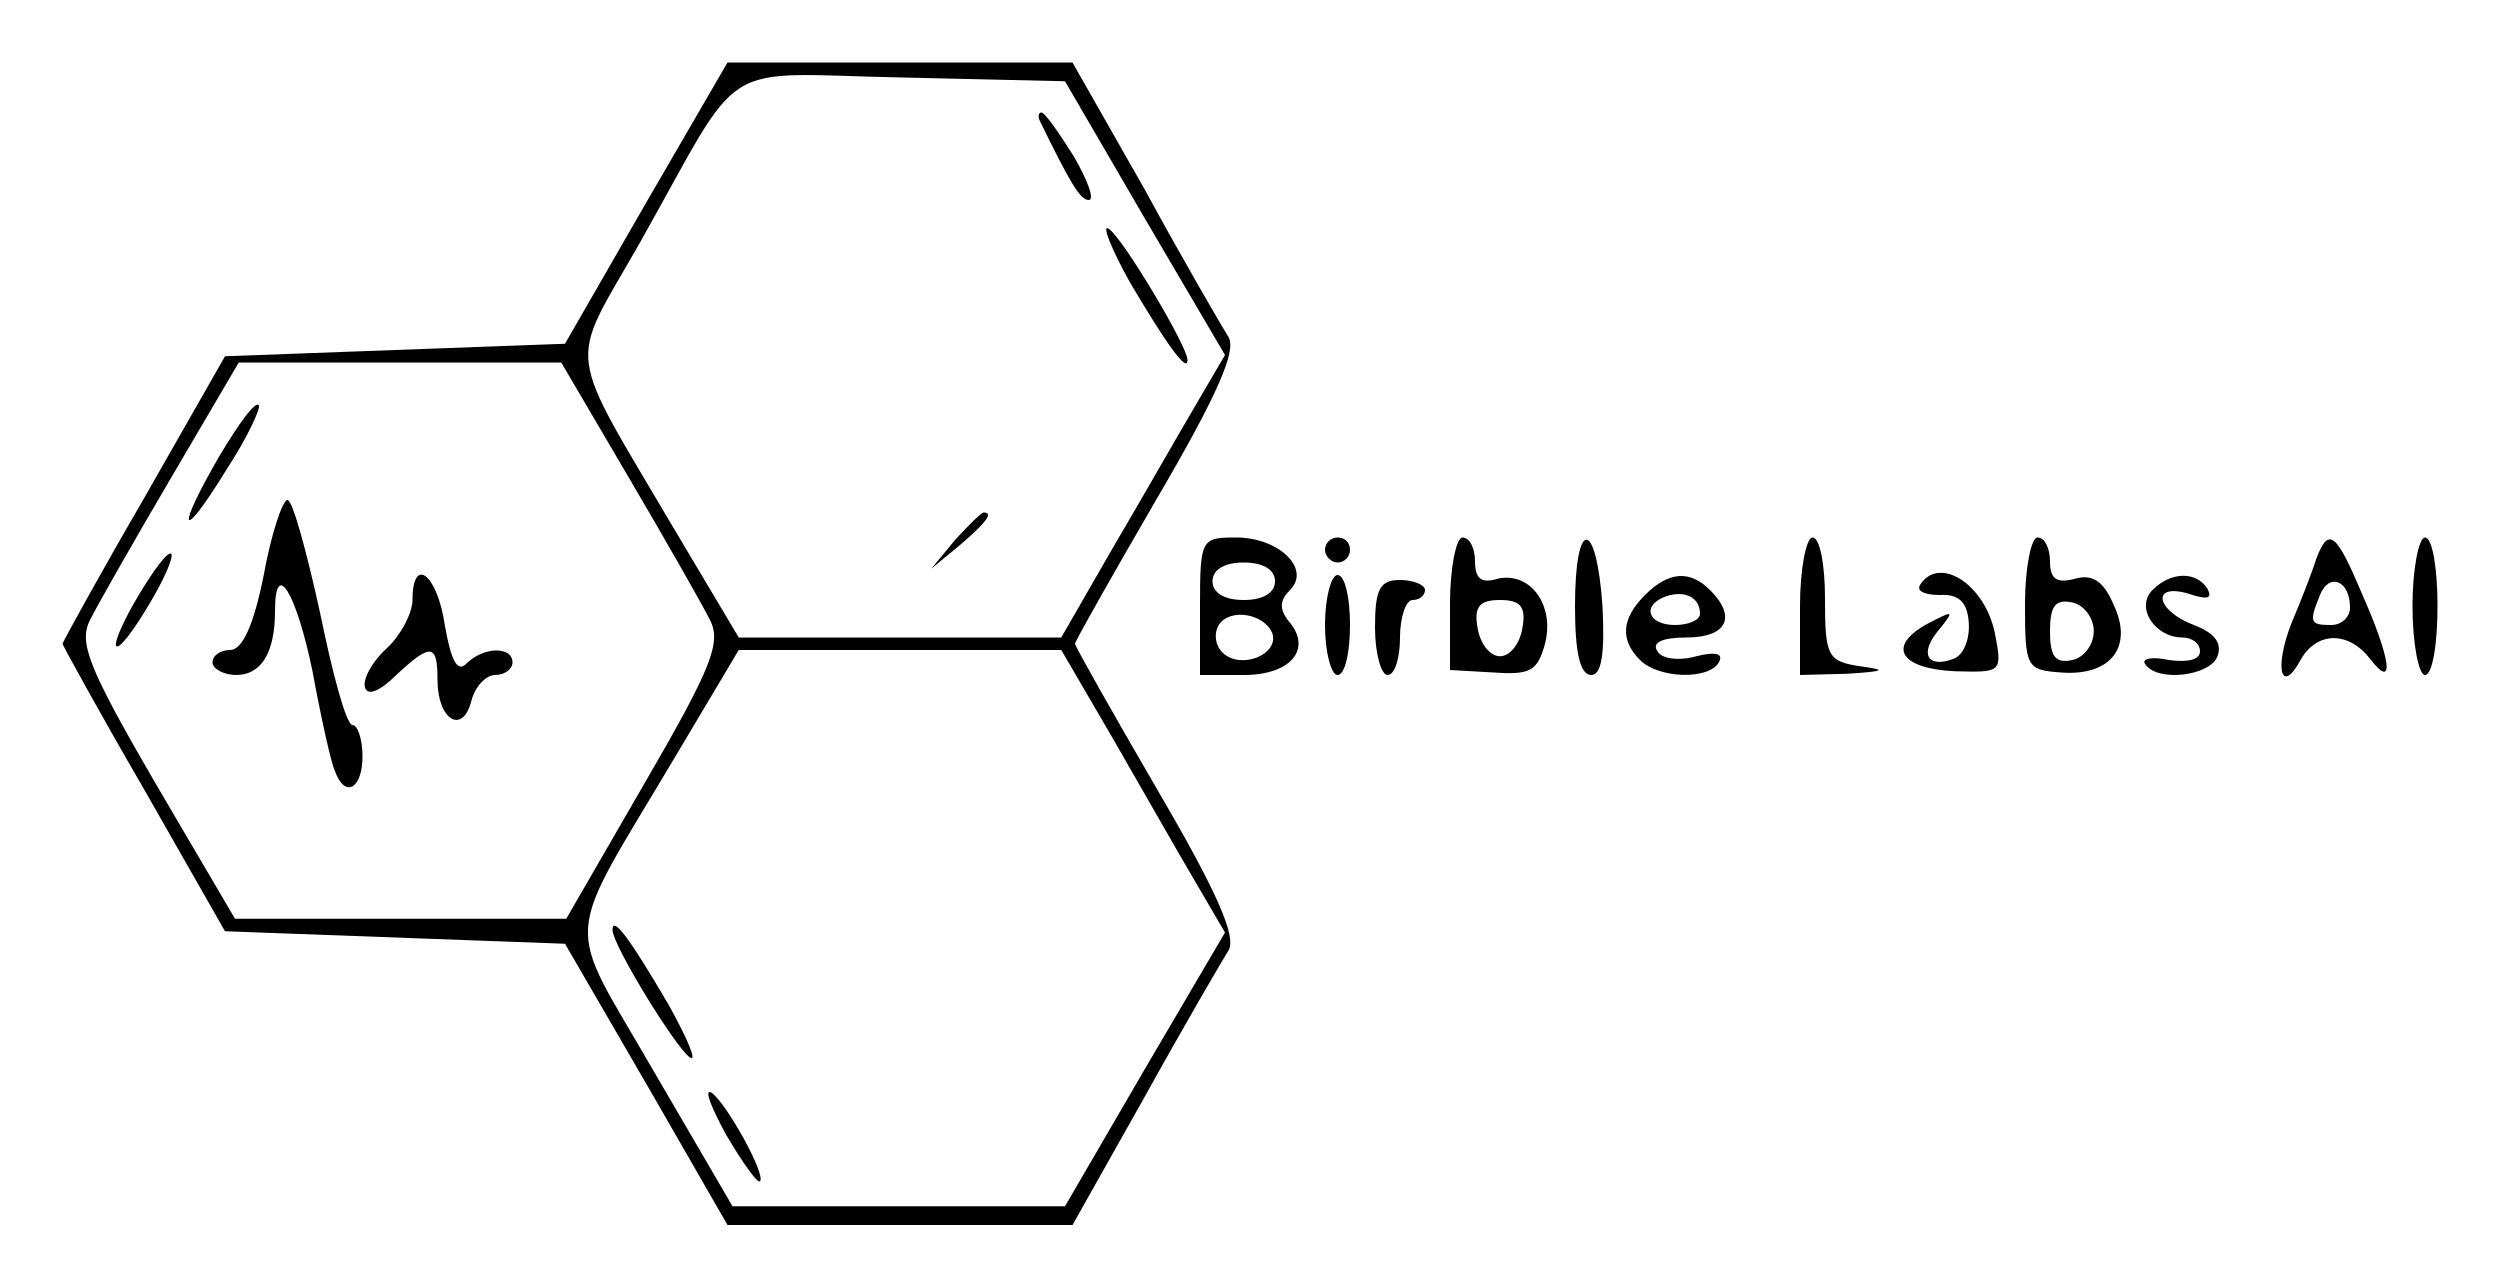 <?xml version="1.0" standalone="no"?>
<!DOCTYPE svg PUBLIC "-//W3C//DTD SVG 20010904//EN"
 "http://www.w3.org/TR/2001/REC-SVG-20010904/DTD/svg10.dtd">
<svg version="1.0" xmlns="http://www.w3.org/2000/svg"
 width="200pt" height="103pt" viewBox="0 0 200 103"
 preserveAspectRatio="xMidYMid meet">

<g transform="translate(0,103) scale(0.1,-0.1)"
fill="#000000" stroke="none">
<path d="M517 868 l-65 -113 -136 -5 -136 -5 -65 -114 c-36 -62 -65 -115 -65
-116 0 -1 29 -54 65 -116 l65 -114 136 -5 136 -5 65 -112 65 -113 138 0 138 0
58 103 c31 56 62 109 67 117 6 11 -9 46 -57 128 -36 62 -66 115 -66 117 0 2
30 55 66 117 48 82 63 117 57 128 -5 8 -36 61 -67 118 l-58 102 -138 0 -138 0
-65 -112z m399 -13 l64 -109 -24 -41 c-13 -22 -42 -73 -65 -112 l-42 -73 -129
0 -129 0 -50 84 c-90 153 -87 130 -29 232 85 151 59 135 210 132 l130 -3 64
-110z m-413 -207 c30 -51 59 -102 65 -114 9 -18 2 -37 -52 -130 l-63 -109
-133 0 -132 0 -64 109 c-54 93 -61 112 -52 130 6 12 35 63 65 114 l54 92 129
0 129 0 54 -92z m388 -210 c23 -40 52 -91 65 -113 l24 -41 -64 -109 -64 -110
-133 0 -133 0 -63 108 c-72 125 -74 98 18 253 l50 84 129 0 129 0 42 -72z"/>
<path d="M832 933 c24 -49 32 -63 39 -63 5 0 -1 16 -12 35 -12 19 -23 35 -26
35 -2 0 -3 -3 -1 -7z"/>
<path d="M904 804 c29 -49 46 -73 46 -62 0 11 -52 98 -63 105 -6 4 2 -16 17
-43z"/>
<path d="M764 598 l-19 -23 23 19 c21 18 27 26 19 26 -2 0 -12 -10 -23 -22z"/>
<path d="M176 666 c-36 -62 -32 -72 5 -12 17 26 28 50 26 52 -3 3 -16 -15 -31
-40z"/>
<path d="M211 570 c-8 -40 -17 -60 -27 -60 -7 0 -14 -4 -14 -10 0 -5 9 -10 19
-10 20 0 31 18 31 51 0 43 17 15 30 -48 7 -38 15 -74 18 -80 8 -22 22 -14 22
12 0 14 -4 25 -8 25 -5 0 -16 41 -26 90 -11 50 -22 90 -26 90 -4 0 -13 -27
-19 -60z"/>
<path d="M111 554 c-12 -20 -20 -38 -18 -41 3 -2 14 13 26 33 12 20 20 38 18
41 -3 2 -14 -13 -26 -33z"/>
<path d="M330 550 c0 -10 -9 -28 -21 -39 -12 -11 -19 -25 -17 -31 2 -7 12 -3
25 10 28 26 33 25 33 -4 0 -32 20 -44 27 -17 3 12 12 21 19 21 8 0 14 5 14 10
0 13 -23 13 -37 -1 -7 -7 -12 2 -17 30 -6 42 -26 57 -26 21z"/>
<path d="M490 286 c0 -12 51 -95 62 -102 6 -4 -2 15 -17 42 -31 53 -45 72 -45
60z"/>
<path d="M581 122 c13 -22 25 -39 27 -37 5 5 -27 63 -39 71 -6 3 0 -12 12 -34z"/>
<path d="M960 545 l0 -55 35 0 c38 0 55 21 36 43 -8 10 -7 17 1 25 17 17 -9
42 -43 42 -28 0 -29 -1 -29 -55z m60 20 c0 -9 -9 -15 -25 -15 -16 0 -25 6 -25
15 0 9 9 15 25 15 16 0 25 -6 25 -15z m-2 -42 c5 -17 -26 -29 -40 -15 -6 6 -7
15 -3 22 9 14 37 9 43 -7z"/>
<path d="M1060 590 c0 -5 5 -10 10 -10 6 0 10 5 10 10 0 6 -4 10 -10 10 -5 0
-10 -4 -10 -10z"/>
<path d="M1160 547 l0 -53 35 -2 c29 -2 35 1 41 23 8 31 -12 58 -38 52 -13 -4
-18 0 -18 14 0 10 -4 19 -10 19 -5 0 -10 -24 -10 -53z m58 -19 c-2 -13 -10
-23 -18 -23 -8 0 -16 10 -18 23 -3 17 2 22 18 22 16 0 21 -5 18 -22z"/>
<path d="M1260 545 c0 -37 4 -55 13 -55 8 0 11 16 9 55 -5 71 -22 71 -22 0z"/>
<path d="M1440 545 l0 -55 38 1 c30 2 32 3 10 6 -26 4 -28 8 -28 54 0 27 -4
49 -10 49 -5 0 -10 -25 -10 -55z"/>
<path d="M1620 547 c0 -51 1 -53 29 -55 39 -3 58 20 42 54 -8 19 -17 25 -31
21 -15 -4 -20 0 -20 14 0 10 -4 19 -10 19 -5 0 -10 -24 -10 -53z m55 -22 c0
-11 -8 -21 -17 -23 -14 -3 -18 3 -18 23 0 20 4 26 18 23 9 -2 17 -12 17 -23z"/>
<path d="M1853 583 c-3 -10 -12 -33 -20 -52 -14 -36 -8 -58 8 -28 13 22 38 22
55 0 20 -26 17 -1 -6 51 -21 50 -27 55 -37 29z m27 -39 c0 -8 -7 -14 -15 -14
-17 0 -18 2 -9 24 7 18 24 12 24 -10z"/>
<path d="M1930 545 c0 -30 5 -55 10 -55 6 0 10 25 10 55 0 30 -4 55 -10 55 -5
0 -10 -25 -10 -55z"/>
<path d="M1060 530 c0 -22 5 -40 10 -40 6 0 10 18 10 40 0 22 -4 40 -10 40 -5
0 -10 -18 -10 -40z"/>
<path d="M1100 528 c0 -21 5 -38 10 -38 6 0 10 14 10 30 0 17 5 30 10 30 6 0
10 4 10 8 0 4 -9 8 -20 8 -16 0 -20 -7 -20 -38z"/>
<path d="M1316 554 c-19 -19 -20 -36 -4 -52 15 -15 55 -16 63 -2 4 7 -2 9 -18
5 -14 -4 -28 -2 -31 4 -5 7 4 11 23 11 32 0 41 16 19 38 -16 16 -33 15 -52 -4z
m44 -15 c0 -5 -9 -9 -20 -9 -22 0 -27 16 -7 23 15 5 27 -1 27 -14z"/>
<path d="M1536 562 c-3 -5 4 -8 16 -8 15 1 22 -6 23 -22 1 -13 -4 -26 -12 -29
-21 -8 -28 4 -12 23 13 16 12 16 -9 5 -33 -18 -22 -36 22 -38 37 -1 38 -1 32
30 -8 40 -45 63 -60 39z"/>
<path d="M1722 558 c-14 -14 2 -38 24 -38 8 0 14 -5 14 -11 0 -7 -10 -9 -25
-7 -13 3 -22 1 -19 -3 9 -15 52 -10 58 6 4 11 -3 19 -19 25 -31 12 -34 34 -4
25 15 -5 19 -4 15 4 -9 14 -29 14 -44 -1z"/>
</g>
</svg>
